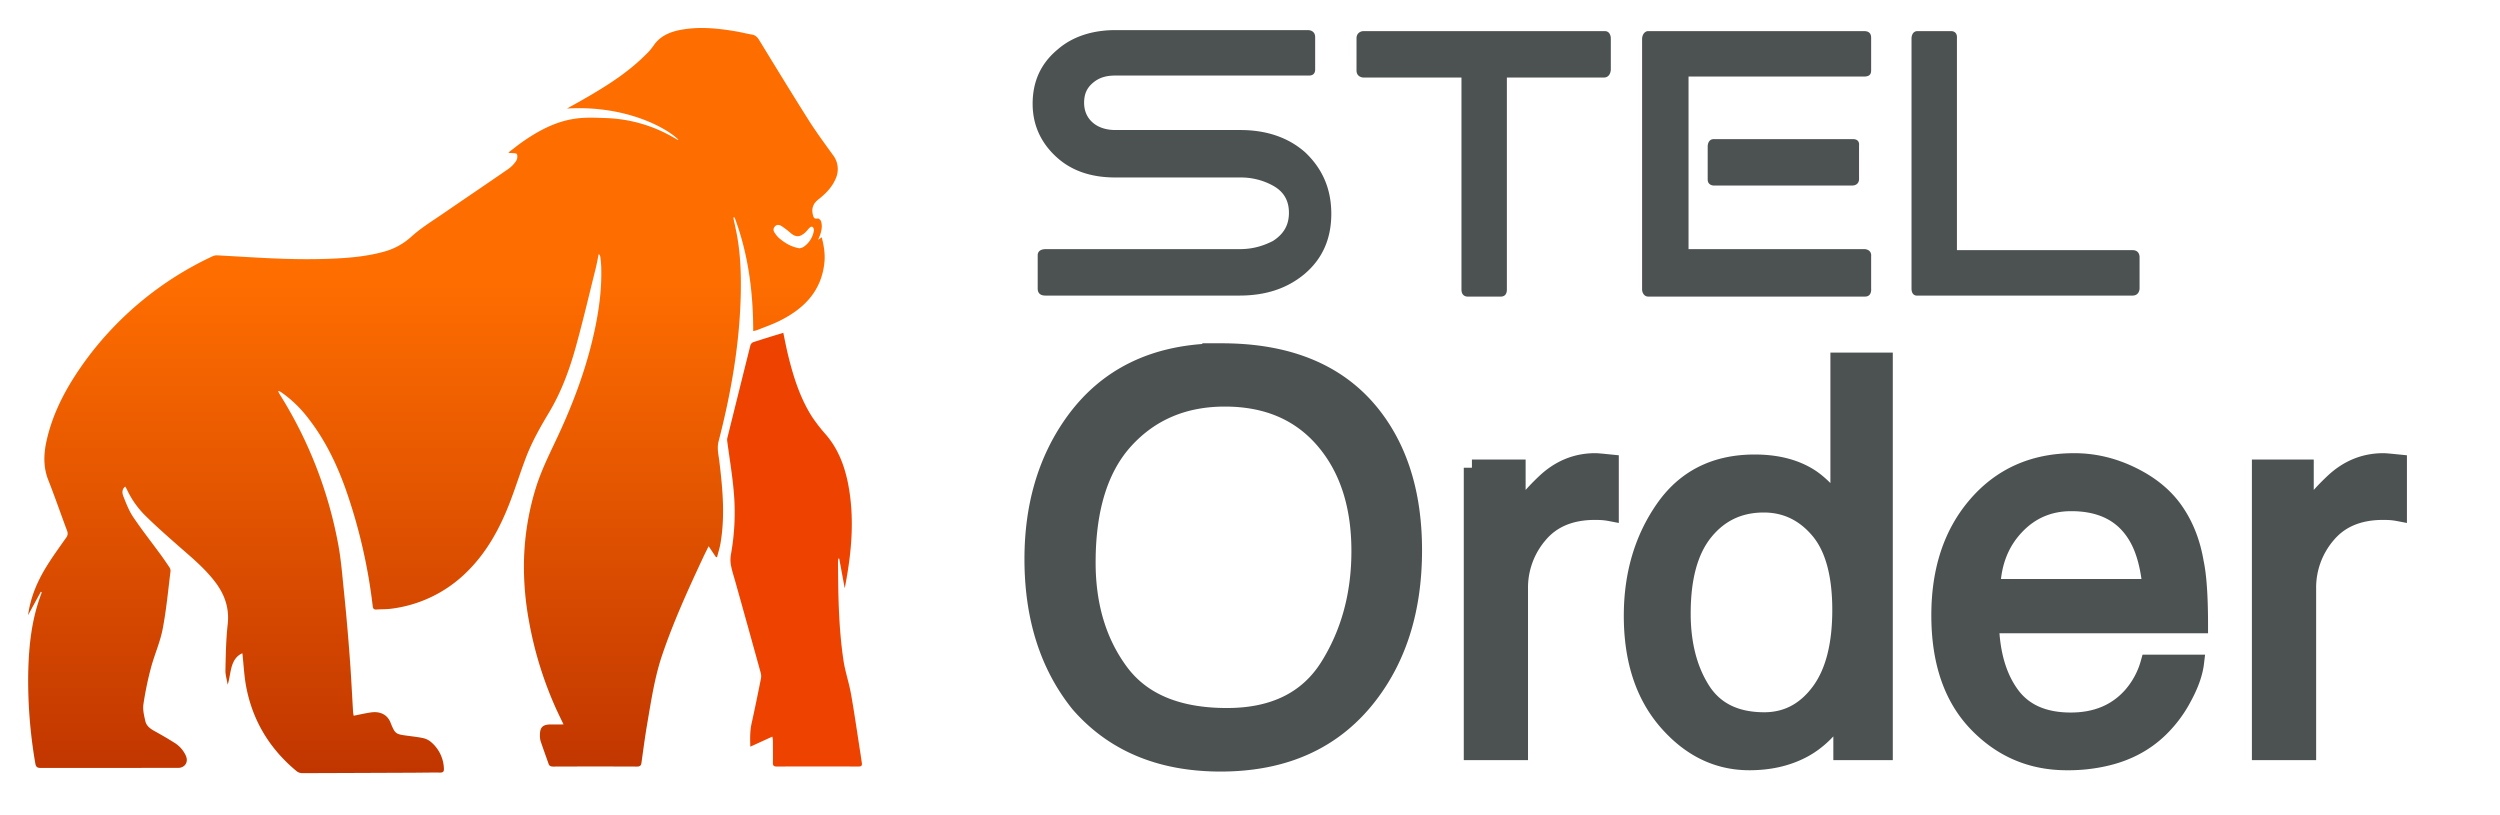 <svg xmlns="http://www.w3.org/2000/svg" width="92" height="30"><defs><linearGradient x1="50%" y1="34.381%" x2="50%" y2="100%" id="a"><stop stop-color="#FE6D00" offset="0%"/><stop stop-color="#C13600" offset="100%"/></linearGradient></defs><g fill-rule="nonzero" fill="none"><g fill="#4C5151"><path d="M48.992 7.868c0 .929-.334 1.672-1.002 2.229-.632.52-1.411.78-2.377.78h-7.13c-.074 0-.296 0-.296-.26V9.391c0-.111.074-.223.297-.223h7.13c.482 0 .853-.111 1.225-.297.408-.26.594-.594.594-1.04 0-.445-.186-.78-.594-1.003a2.449 2.449 0 00-1.189-.297h-4.604c-.854 0-1.56-.223-2.117-.706-.594-.52-.928-1.188-.928-2.005s.297-1.486.928-2.006c.557-.483 1.3-.706 2.117-.706h7.092c.074 0 .26.037.26.26v1.189c0 .037 0 .223-.223.223h-7.13c-.333 0-.593.074-.816.26-.223.185-.334.408-.334.743 0 .297.111.557.334.742.223.186.52.26.817.26h4.604c.929 0 1.746.26 2.377.818.631.594.965 1.337.965 2.265M59.278 1.405v1.152s0 .297-.26.297h-3.565v7.8c0 .26-.185.26-.222.26h-1.226c-.074 0-.223-.037-.223-.26v-7.8H50.18s-.26 0-.26-.26V1.405c0-.185.15-.26.26-.26h8.875c.223 0 .223.26.223.26zM68.858 9.428v1.189s.037.297-.222.297h-7.984c-.149 0-.223-.148-.223-.26V1.443c0-.186.112-.298.223-.298h7.946c.26 0 .26.186.26.26v1.152c0 .111 0 .26-.26.26h-6.46v6.351h6.498c.26.038.222.26.222.26zm-.445-4.085v1.263s0 .222-.26.222h-5.087s-.223 0-.223-.222V5.38s0-.26.223-.26h5.124c.26 0 .223.223.223.223zM78.736 9.503v1.114s0 .26-.26.26h-7.91s-.222.037-.222-.26V1.405s0-.26.222-.26h1.226c.26 0 .223.26.223.26v7.8h6.46c.298 0 .26.298.26.298z"/><path d="M44.957 12.933c2.54 0 4.422.814 5.644 2.442.953 1.27 1.43 2.895 1.43 4.875 0 2.142-.545 3.923-1.636 5.343-1.28 1.667-3.106 2.5-5.477 2.5-2.215 0-3.956-.729-5.223-2.187C38.565 24.499 38 22.72 38 20.572c0-1.94.483-3.601 1.45-4.982 1.241-1.771 3.077-2.657 5.507-2.657zm.196 13.422c1.718 0 2.96-.614 3.728-1.841.768-1.228 1.151-2.64 1.151-4.235 0-1.687-.442-3.045-1.327-4.074s-2.096-1.543-3.63-1.543c-1.49 0-2.705.51-3.646 1.529-.94 1.019-1.41 2.522-1.41 4.508 0 1.589.403 2.929 1.21 4.02.806 1.09 2.114 1.636 3.924 1.636zm9.014-9.143h1.676v1.807c.137-.352.473-.78 1.009-1.285.536-.504 1.153-.757 1.852-.757.032 0 .088.003.166.01.079.006.213.02.402.039v1.856c-.104-.02-.2-.033-.289-.04a3.944 3.944 0 00-.289-.009c-.888 0-1.571.285-2.048.855a2.978 2.978 0 00-.715 1.968v6.018h-1.764V17.212zm7.75 5.353c0 1.12.239 2.058.716 2.813.477.756 1.241 1.133 2.293 1.133.816 0 1.487-.35 2.013-1.05.526-.7.789-1.704.789-3.013 0-1.322-.271-2.301-.813-2.936-.542-.635-1.212-.952-2.009-.952-.888 0-1.608.338-2.16 1.016-.552.677-.828 1.673-.828 2.989zm2.656-5.539c.803 0 1.476.17 2.018.508.314.195.67.537 1.068 1.026v-5.285h1.696v14.399h-1.588v-1.456c-.411.645-.898 1.11-1.46 1.397-.562.287-1.205.43-1.93.43-1.17 0-2.182-.49-3.037-1.47-.856-.98-1.284-2.284-1.284-3.913 0-1.523.39-2.844 1.17-3.96.781-1.118 1.897-1.676 3.347-1.676zm11.758-.049c.745 0 1.466.174 2.165.523.7.348 1.232.8 1.597 1.353.353.527.588 1.143.706 1.846.104.482.157 1.25.157 2.305h-7.692c.033 1.062.284 1.913.755 2.555.47.641 1.198.962 2.185.962.92 0 1.655-.303 2.204-.908a3.06 3.06 0 00.666-1.222h1.735c-.046.385-.198.813-.456 1.285a4.57 4.57 0 01-.867 1.158c-.536.52-1.199.872-1.99 1.055a6.06 6.06 0 01-1.44.156c-1.306 0-2.413-.474-3.321-1.421-.908-.948-1.362-2.275-1.362-3.981 0-1.68.457-3.045 1.372-4.093.914-1.049 2.11-1.573 3.586-1.573zm2.812 4.63c-.072-.762-.238-1.37-.5-1.826-.483-.847-1.29-1.27-2.42-1.27-.81 0-1.49.291-2.038.874-.549.583-.84 1.324-.872 2.222h5.83zm4.027-4.395h1.676v1.807c.137-.352.473-.78 1.009-1.285.535-.504 1.153-.757 1.852-.757.032 0 .088.003.166.01.079.006.213.02.402.039v1.856c-.104-.02-.2-.033-.289-.04a3.944 3.944 0 00-.29-.009c-.887 0-1.57.285-2.047.855a2.978 2.978 0 00-.715 1.968v6.018H83.17V17.212z" stroke="#4C5151" stroke-width=".6"/></g><path d="M19.739 25.659c-.1-.206-.183-.376-.262-.548a13.713 13.713 0 01-1.013-3.268 11.01 11.01 0 01-.183-2.106 9.834 9.834 0 01.454-2.834c.22-.688.55-1.32.85-1.972.566-1.229 1.027-2.493 1.307-3.82.162-.765.26-1.534.232-2.318-.005-.117-.02-.235-.034-.353a.141.141 0 00-.058-.09c-.038.182-.07.365-.115.545-.234.94-.455 1.882-.712 2.815-.235.86-.54 1.698-.998 2.465-.324.541-.635 1.088-.858 1.678-.197.52-.364 1.05-.561 1.57-.38 1.002-.88 1.933-1.67 2.684a4.784 4.784 0 01-2.692 1.29c-.188.027-.383.02-.572.033-.093.006-.127-.031-.138-.123a20.012 20.012 0 00-.948-4.171c-.335-.97-.767-1.892-1.399-2.71a4.444 4.444 0 00-.949-.941 2.256 2.256 0 00-.125-.084.28.28 0 00-.063-.01c.028.054.043.091.066.127a15.756 15.756 0 012.155 5.55c.1.548.143 1.11.201 1.667a84.164 84.164 0 01.246 2.872c.034.532.062 1.064.093 1.596.005.046.013.091.023.136.214-.042.417-.09.622-.12.298-.047.602.04.733.372.174.433.192.426.652.488.19.026.38.046.566.088a.67.67 0 01.273.14c.29.245.462.601.474.98.006.106-.031.145-.14.144-.32-.004-.64.003-.96.005-1.373.006-2.746.012-4.12.016a.334.334 0 01-.197-.07c-.981-.81-1.612-1.837-1.855-3.088-.08-.409-.097-.829-.144-1.254-.215.088-.334.281-.395.5-.06.212-.078.434-.145.658-.03-.18-.088-.36-.084-.539.013-.56.02-1.123.083-1.68.069-.604-.114-1.113-.473-1.578-.392-.51-.888-.914-1.369-1.337-.39-.344-.781-.687-1.15-1.05-.301-.289-.545-.63-.72-1.009a1.118 1.118 0 00-.06-.1c-.133.11-.11.247-.069.355.104.262.206.532.361.763.315.469.666.914.999 1.37.118.161.232.326.342.492a.23.23 0 01.035.142c-.09.712-.154 1.424-.29 2.125-.093.484-.303.944-.43 1.424-.118.443-.211.893-.278 1.347-.028.199.026.415.072.617.036.16.164.266.308.347.252.14.501.282.744.436.198.116.355.293.445.504.087.216-.033.412-.264.431h-.096l-4.984.003c-.132 0-.182-.038-.203-.169a17.961 17.961 0 01-.26-3.35c.023-.986.125-1.958.48-2.888a.396.396 0 00.015-.063l-.032-.013-.468.858c.09-.657.334-1.224.657-1.756.228-.373.486-.728.738-1.085a.251.251 0 00.04-.262c-.233-.622-.45-1.252-.693-1.87-.188-.476-.17-.955-.064-1.436.242-1.092.775-2.049 1.424-2.946a12.16 12.16 0 014.7-3.856.358.358 0 01.156-.028c.811.043 1.621.099 2.432.126.592.02 1.186.021 1.777-.003.66-.028 1.32-.084 1.961-.267.368-.104.706-.294.986-.553.366-.329.798-.59 1.205-.872.785-.54 1.576-1.072 2.359-1.614.111-.08.207-.179.282-.293a.295.295 0 00.03-.248c-.02-.042-.149-.033-.23-.043a.133.133 0 01-.083-.019c.182-.138.36-.282.547-.412.58-.4 1.197-.729 1.9-.83.363-.055.736-.038 1.104-.025.925.024 1.828.29 2.619.772.019.012.04.022.06.031.007 0 .017 0 .026-.003-.41-.426-1.936-1.279-4.1-1.15.291-.164.57-.317.842-.477.734-.43 1.443-.893 2.048-1.499.104-.096.197-.203.28-.319.251-.383.633-.534 1.057-.608.668-.117 1.333-.048 1.996.065.192.032.383.084.574.115.131.02.204.09.27.198.612 1 1.222 2 1.848 2.991.275.428.576.837.871 1.246a.844.844 0 01.095.879c-.135.314-.371.55-.636.757-.187.147-.255.329-.2.554.021.088.045.18.182.143.03-.009.102.054.117.097.062.18.022.359-.04.533l-.066.159.134-.097c.078.305.13.608.1.918-.104 1.057-.747 1.707-1.643 2.154-.264.132-.548.23-.822.34-.051.017-.103.031-.156.042 0-1.446-.183-2.845-.687-4.188l-.047.008c.035.164.071.324.104.486.164.795.19 1.6.17 2.41-.048 1.814-.362 3.589-.814 5.341-.067.26 0 .496.028.741.122 1.008.216 2.016.039 3.027-.03.167-.082.329-.123.493h-.04l-.27-.402c-.078.158-.144.285-.204.415-.548 1.172-1.085 2.35-1.502 3.577-.282.828-.408 1.69-.556 2.549-.08.471-.143.947-.209 1.42-.014.106-.049.148-.164.148a361.187 361.187 0 00-3.082 0c-.081 0-.143-.015-.172-.098-.1-.284-.203-.566-.298-.85a.695.695 0 01-.021-.204c-.004-.291.1-.396.391-.398l.478-.001zm8.683-17.521a.526.526 0 00.138-.045.897.897 0 00.39-.598.167.167 0 00-.004-.067c-.02-.089-.077-.113-.145-.054-.067.059-.105.126-.166.178a.614.614 0 01-.19.125c-.135.045-.244-.013-.347-.1a3.214 3.214 0 00-.335-.257c-.081-.052-.18-.069-.253.02-.074.089-.045.169.01.246a.914.914 0 00.151.178c.216.183.454.324.751.374z" fill="url(#a)" transform="translate(1 1)"/><path d="M28.423 27.107l-.811.37c-.011-.305-.014-.581.048-.86.122-.548.234-1.102.345-1.655a.482.482 0 00-.014-.214c-.308-1.115-.618-2.23-.931-3.344-.058-.206-.127-.41-.164-.62a1.144 1.144 0 01.006-.4c.136-.764.17-1.543.098-2.316-.054-.62-.16-1.234-.24-1.852a.303.303 0 01.008-.106c.28-1.128.56-2.256.842-3.383a.2.2 0 01.096-.13c.367-.121.738-.232 1.119-.35.061.288.113.564.18.835.196.799.443 1.58.892 2.278.157.23.33.448.514.655.427.506.657 1.1.789 1.738.261 1.294.144 2.575-.114 3.896l-.203-1.095-.027-.003a.313.313 0 00-.018.078c.007 1.224.02 2.447.2 3.66.062.422.205.832.28 1.253.128.722.23 1.447.344 2.17l.054.365c.013.089-.012.132-.116.131a595.516 595.516 0 00-3.025 0c-.106 0-.133-.04-.132-.137.004-.274 0-.548 0-.822a1.168 1.168 0 00-.02-.142z" fill="#EE4300"/></g></svg>